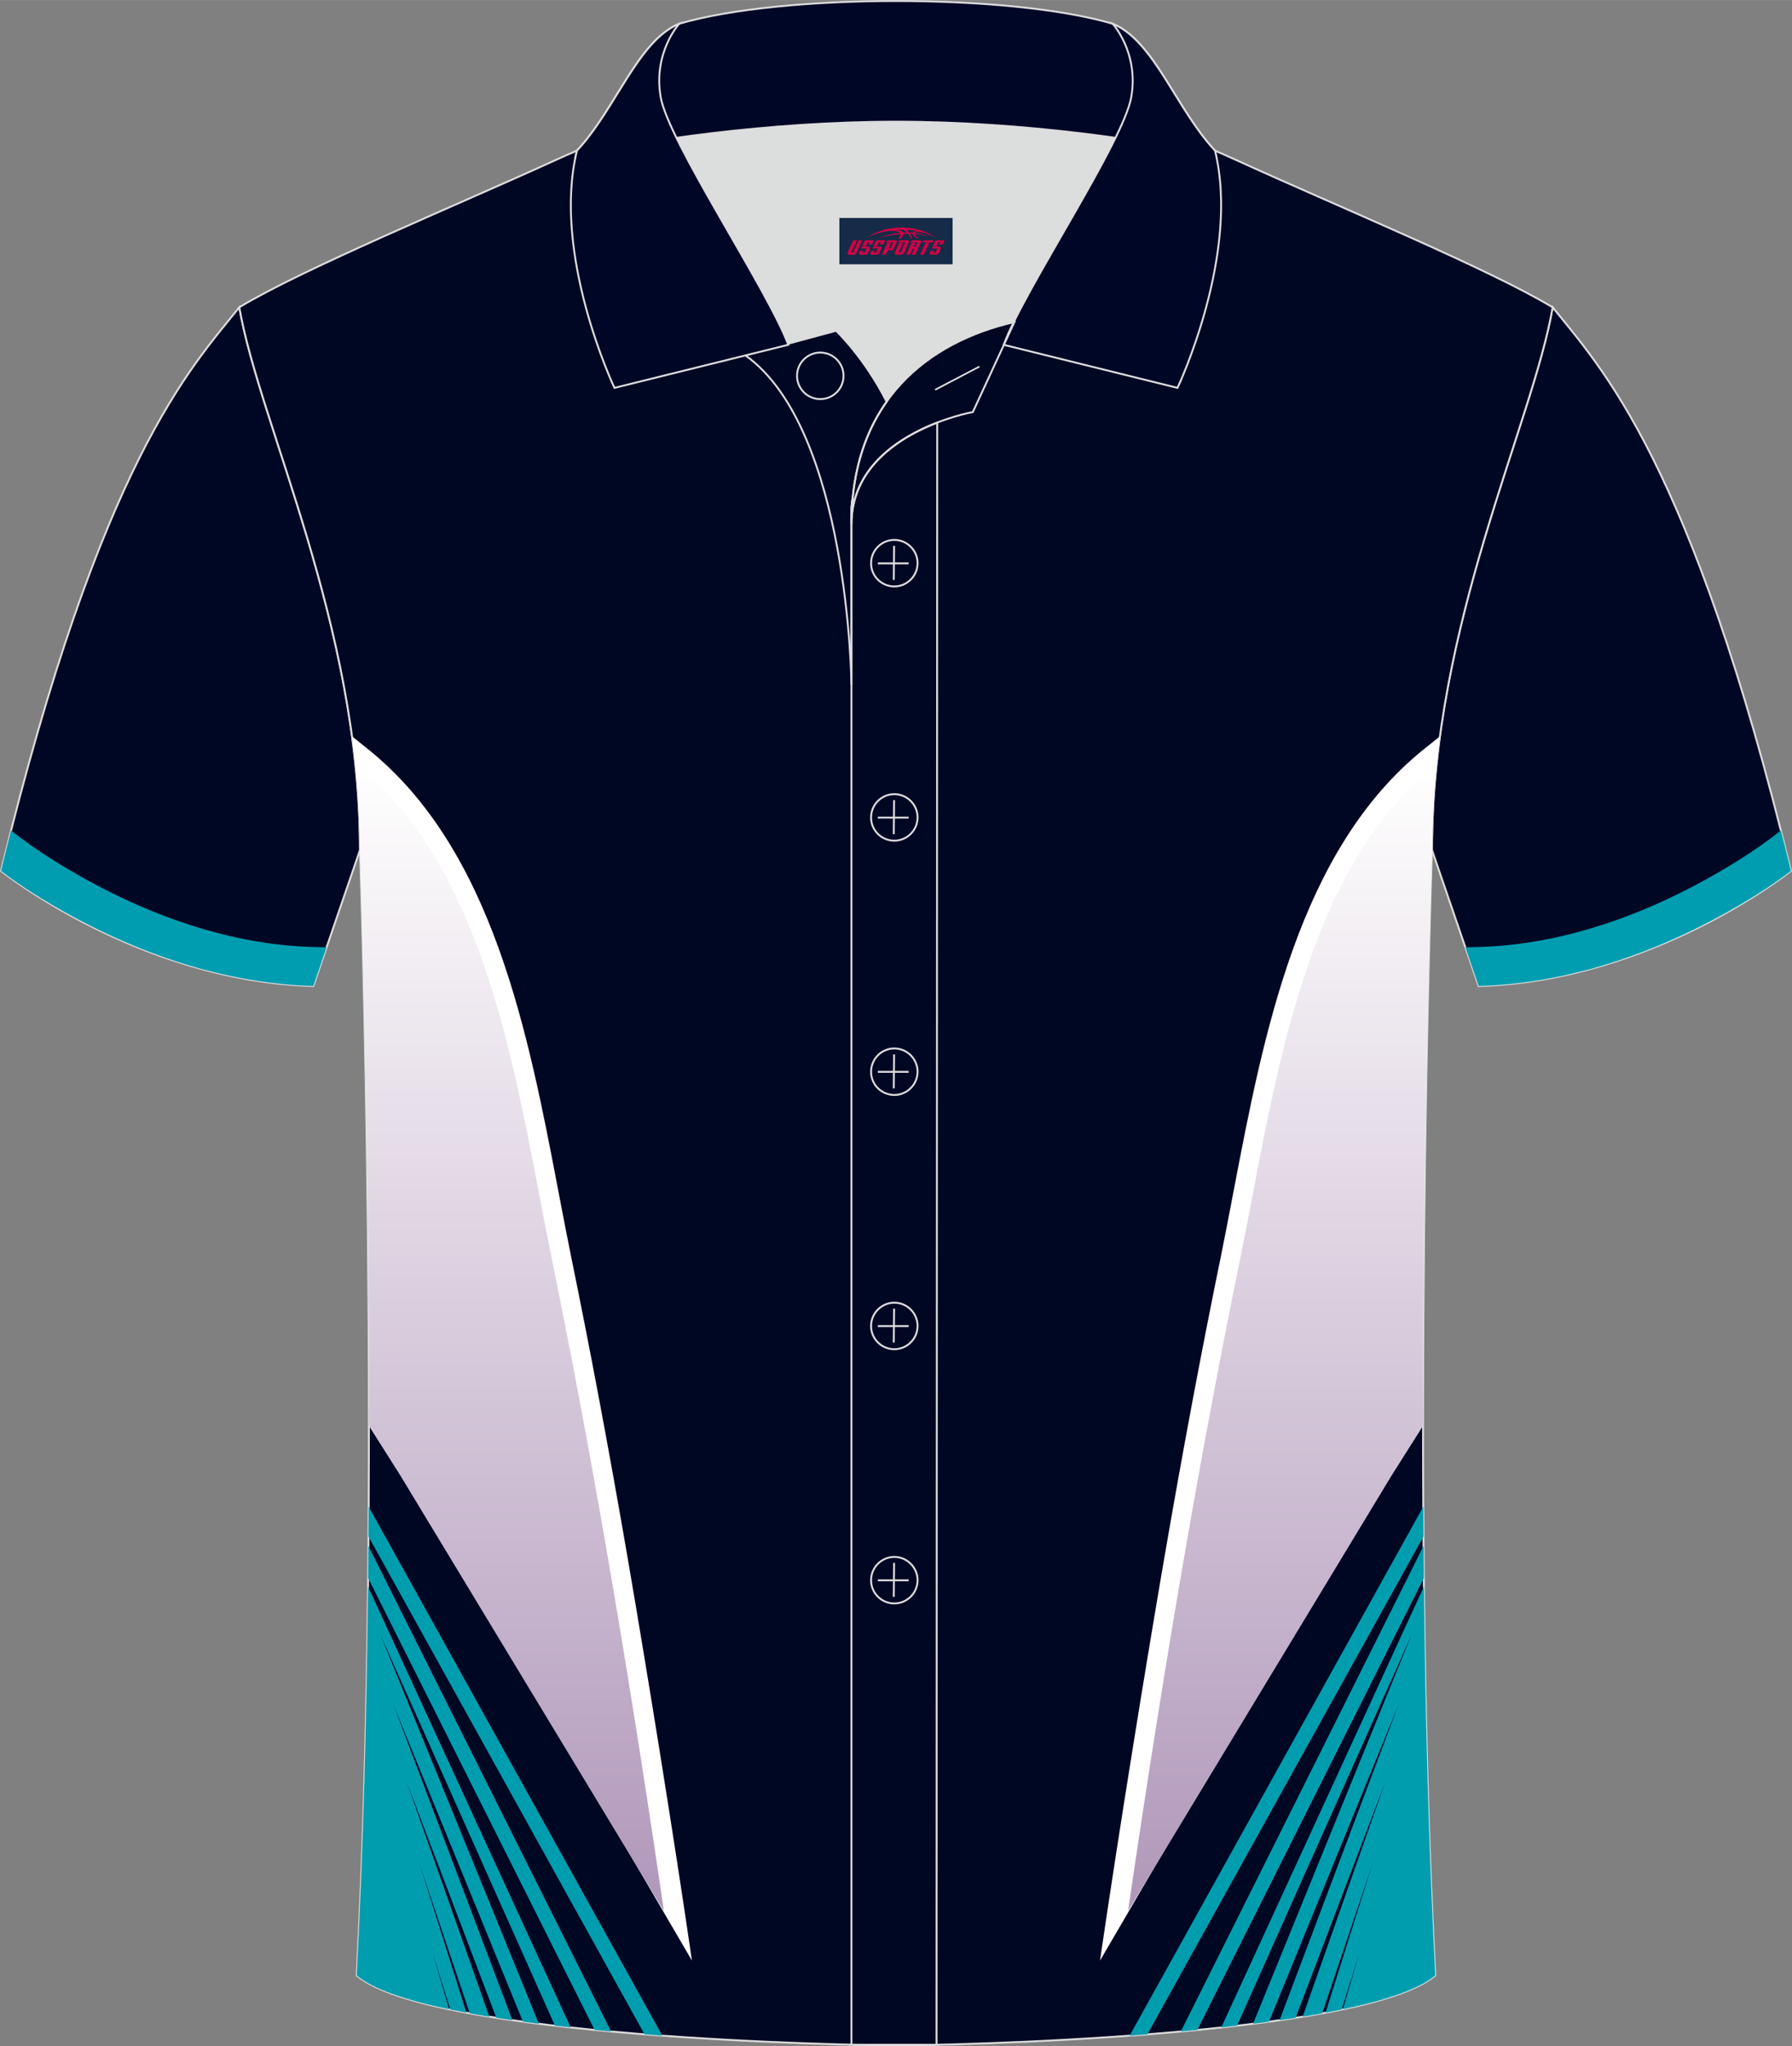 <?xml version="1.0" encoding="utf-8"?>
<!-- Generator: Adobe Illustrator 24.0.1, SVG Export Plug-In . SVG Version: 6.00 Build 0)  -->
<svg xmlns="http://www.w3.org/2000/svg" xmlns:xlink="http://www.w3.org/1999/xlink" version="1.1" id="图层_1" x="0px" y="0px" width="379.8px" height="433.5px" viewBox="0 0 379.95 433.65" enable-background="new 0 0 379.95 433.65" xml:space="preserve">
<rect x="0" y="0" width="379.95" height="433.65" fill="#808080" stroke="none"/>
<g>
	
		<path fill-rule="evenodd" clip-rule="evenodd" fill="#000724" stroke="#DCDDDD" stroke-width="0.4" stroke-miterlimit="22.926" d="   M329.2,65.11c10.24,12.8,29.36,32.42,50.52,119.44c0,0-29.19,23.38-66.21,24.4c0,0-7.16-20.82-9.9-28.84l0,0   C303.61,132.33,324.92,89.87,329.2,65.11z"/>
	<path fill-rule="evenodd" clip-rule="evenodd" fill="#009DB0" d="M377.59,175.97c0.71,2.79,1.42,5.65,2.13,8.58   c0,0-1.75,1.4-4.94,3.53c-0.02,0.01-0.04,0.02-0.05,0.04c-8.32,5.45-21.88,13.05-38.19,17.41c-0.02,0-0.03,0.01-0.05,0.01   c-7.13,1.89-14.87,3.19-22.98,3.41l-2.81-8.2l2.61-0.06c15.99-0.39,31.79-5.54,45.85-12.96   C365.15,184.58,372.2,180.35,377.59,175.97z"/>
	
		<path fill-rule="evenodd" clip-rule="evenodd" fill="#000724" stroke="#DCDDDD" stroke-width="0.4" stroke-miterlimit="22.926" d="   M50.74,65.11C40.5,77.91,21.38,97.53,0.22,184.55c0,0,29.19,23.38,66.21,24.4c0,0,7.16-20.82,9.9-28.84l0,0   C76.33,132.33,55.02,89.87,50.74,65.11z"/>
	<path fill-rule="evenodd" clip-rule="evenodd" fill="#009DB0" d="M2.35,175.97c-0.71,2.79-1.42,5.65-2.13,8.58   c0,0,1.75,1.4,4.94,3.53c0.02,0.01,0.04,0.02,0.05,0.04c8.32,5.45,21.88,13.05,38.19,17.41c0.02,0,0.03,0.01,0.05,0.01   c7.13,1.89,14.87,3.19,22.98,3.41l2.81-8.2l-2.61-0.06c-15.99-0.39-31.79-5.54-45.85-12.96C14.79,184.58,7.74,180.35,2.35,175.97z"/>
	
		<path fill-rule="evenodd" clip-rule="evenodd" fill="#000723" stroke="#DCDDDD" stroke-width="0.4" stroke-miterlimit="22.926" d="   M76.33,180.12c0,0,4.68,137.15-0.7,238.51c15.6,13.15,104.62,14.85,114.34,14.82c9.72,0.03,98.74-1.67,114.34-14.82   c-5.38-101.36-0.7-238.51-0.7-238.51c0-47.79,21.31-90.25,25.59-115c-13.68-8.25-45.44-21.32-67.38-31.34   c-5.84-2.66-10.73-4.57-15.09-5.94l-113.56-0.02c-4.33,1.37-9.2,3.29-15.06,5.95c-21.94,10.02-53.7,23.09-67.37,31.34   C55.02,89.87,76.33,132.33,76.33,180.12z"/>
	<g>
		<path fill-rule="evenodd" clip-rule="evenodd" fill="#FFFFFF" d="M77.91,158.66c26.64,21.31,34.09,60.33,40.49,93.83    c0.93,4.89,1.85,9.67,2.63,13.5c3.96,19.29,8.06,40.95,12.22,65.17c3.79,22.05,9.55,57.49,13.46,84.33l-68.5-117.24    c-0.06-64.76-1.88-118.13-1.88-118.13c0-8.2-0.63-16.25-1.69-24.08L77.91,158.66L77.91,158.66z M110.3,254.04    c-5.64-29.53-12.14-63.53-31.95-83.89c-1.73,20.06-0.21,64.21,0.9,96.56c0.44,12.79,0.82,23.75,0.9,30.8l8.27,13.05l0.05,0.06    l45.19,74.66c-2.87-18.85-5.72-36.41-8.53-52.74c-4.21-24.46-8.28-46-12.16-64.92C111.96,262.74,111.14,258.44,110.3,254.04z"/>
		
			<linearGradient id="SVGID_1_" gradientUnits="userSpaceOnUse" x1="108.054" y1="-133.73" x2="108.054" y2="-376.84" gradientTransform="matrix(1 0 0 -1 0 28.14)">
			<stop offset="0" style="stop-color:#FFFFFE"/>
			<stop offset="1" style="stop-color:#B097BA"/>
		</linearGradient>
		<path fill-rule="evenodd" clip-rule="evenodd" fill="url(#SVGID_1_)" d="M75.34,161.87c29.03,23.23,34.44,69.74,41.66,104.94    c7.47,36.41,15.55,81.85,23.76,138.17l-1.53-2.5l-54.3-89.72l-6.71-10.6c0.01-66.51-1.89-122.04-1.89-122.04    C76.33,173.94,75.97,167.85,75.34,161.87L75.34,161.87z"/>
		<path fill-rule="evenodd" clip-rule="evenodd" fill="#009DAF" d="M136.66,431.11l-58.53-105.5l0.04-6.32l62.26,112.1    C139.17,431.3,137.92,431.21,136.66,431.11L136.66,431.11z M78.11,327.61l-0.06,6.81l48.02,95.76c1.17,0.11,2.33,0.22,3.5,0.33    L78.11,327.61L78.11,327.61z M78.03,336.22c-0.3,27.88-1.02,56.33-2.4,82.41c3.46,2.92,10.55,5.27,19.59,7.17l-3.48-11.93    l3.75,11.99c1.11,0.23,2.24,0.45,3.41,0.67l-9.95-31.54l10.65,31.67c1.35,0.25,2.74,0.49,4.15,0.72l-17.58-49.9l19.07,50.13    c1.12,0.17,2.25,0.34,3.4,0.51l-25.24-66.9l27.48,67.21c1.12,0.15,2.24,0.3,3.38,0.44l-33.63-82.5l37.03,82.91    c1.11,0.13,2.22,0.25,3.34,0.37L78.03,336.22z"/>
		<g>
			<path fill-rule="evenodd" clip-rule="evenodd" fill="#FFFFFF" d="M302.03,158.66c-26.64,21.31-34.09,60.33-40.49,93.83     c-0.93,4.89-1.85,9.67-2.63,13.5c-3.96,19.29-8.06,40.95-12.22,65.17c-3.79,22.05-9.55,57.49-13.46,84.33l68.51-117.24     c0.06-64.76,1.88-118.13,1.88-118.13c0-8.2,0.63-16.25,1.69-24.08L302.03,158.66L302.03,158.66z M269.65,254.04     c5.64-29.53,12.14-63.53,31.95-83.89c1.73,20.06,0.21,64.21-0.9,96.56c-0.44,12.79-0.82,23.75-0.9,30.8l-8.27,13.05l-0.05,0.06     l-45.19,74.66c2.87-18.85,5.72-36.41,8.53-52.74c4.21-24.46,8.28-46,12.16-64.92C267.98,262.74,268.8,258.44,269.65,254.04z"/>
			
				<linearGradient id="SVGID_2_" gradientUnits="userSpaceOnUse" x1="271.894" y1="-133.73" x2="271.894" y2="-376.84" gradientTransform="matrix(1 0 0 -1 0 28.14)">
				<stop offset="0" style="stop-color:#FFFFFE"/>
				<stop offset="1" style="stop-color:#B097BA"/>
			</linearGradient>
			<path fill-rule="evenodd" clip-rule="evenodd" fill="url(#SVGID_2_)" d="M304.6,161.87c-29.03,23.23-34.44,69.74-41.66,104.94     c-7.47,36.41-15.55,81.85-23.76,138.17l1.53-2.5l54.3-89.72l6.71-10.6c-0.01-66.51,1.88-122.04,1.88-122.04     C303.61,173.94,303.97,167.85,304.6,161.87L304.6,161.87z"/>
			<path fill-rule="evenodd" clip-rule="evenodd" fill="#009DAF" d="M243.28,431.11l58.53-105.49l-0.04-6.32l-62.26,112.1     C240.77,431.3,242.02,431.21,243.28,431.11L243.28,431.11z M250.37,430.51l51.46-102.9l0.06,6.81l-48.02,95.76     C252.7,430.3,251.54,430.4,250.37,430.51L250.37,430.51z M258.94,429.66l42.97-93.44c0.3,27.88,1.02,56.33,2.41,82.41     c-3.46,2.92-10.55,5.27-19.59,7.17l3.48-11.93l-3.75,11.99c-1.11,0.23-2.24,0.45-3.41,0.67l9.95-31.54l-10.65,31.67     c-1.35,0.25-2.74,0.49-4.15,0.72l17.57-49.89l-19.07,50.13c-1.12,0.17-2.25,0.34-3.4,0.51l25.24-66.9l-27.48,67.21     c-1.12,0.15-2.25,0.3-3.38,0.44l33.64-82.51l-37.03,82.91C261.18,429.41,260.06,429.54,258.94,429.66z"/>
		</g>
	</g>
	<path fill-rule="evenodd" clip-rule="evenodd" fill="#DCDDDD" d="M187.99,85.11c6.44-9.11,16.35-14.37,26.94-16.84   c5.24-10.64,16.09-27.82,21.62-39.14c-26.77-6.52-66.38-6.52-93.15,0c6.43,13.14,20,34.17,23.66,43.71l10.22-2.75   C177.27,70.09,183.27,75.76,187.99,85.11z"/>
	<path fill="none" stroke="#DCDDDD" stroke-width="0.4" stroke-miterlimit="10" d="M158.01,75.28l19.26-5.19c0,0,6,5.67,10.72,15.03   c-3.78,5.35-6.37,12.04-7.18,20.26c-0.14,0.74-0.24,1.47-0.28,2.18v3.57v33.98C180.53,145.1,180,90.85,158.01,75.28z"/>
	<path fill="none" stroke="#DCDDDD" stroke-width="0.4" stroke-miterlimit="10" d="M180.53,107.56v3.57c0-1.99,0.1-3.91,0.28-5.75   C180.66,106.12,180.57,106.85,180.53,107.56L180.53,107.56z M180.53,111.13v322.2h18.04l0.14-343.78   C191.11,92.48,180.53,98.79,180.53,111.13z"/>
	<path fill-rule="evenodd" clip-rule="evenodd" fill="#000726" stroke="#DCDDDD" stroke-width="0.4" stroke-miterlimit="10" d="   M122.05,33.11c13.39-3.26,40.91-7.33,67.91-7.33s54.52,4.07,67.91,7.33l-0.28-1.2c-8.22-8.78-12.93-23.33-21.69-26.89   C224.97,1.8,207.47,0.2,189.97,0.2c-17.51,0-35.01,1.61-45.95,4.82c-8.77,3.57-13.47,18.11-21.69,26.89L122.05,33.11z"/>
	<path fill-rule="evenodd" clip-rule="evenodd" fill="#000726" stroke="#DCDDDD" stroke-width="0.4" stroke-miterlimit="10" d="   M144.02,5.02c0,0-5.58,6.05-3.94,15.53c1.63,9.49,22.57,40.53,27.06,52.51l-36.86,9.13c0,0-13.39-28.22-7.95-50.28   C130.56,23.13,135.26,8.59,144.02,5.02z"/>
	<path fill-rule="evenodd" clip-rule="evenodd" fill="#000726" stroke="#DCDDDD" stroke-width="0.4" stroke-miterlimit="10" d="   M235.91,5.02c0,0,5.58,6.05,3.95,15.53c-1.63,9.49-22.57,40.53-27.06,52.51l36.86,9.13c0,0,13.39-28.22,7.95-50.28   C249.38,23.13,244.67,8.59,235.91,5.02z"/>
	<path fill="none" stroke="#DCDDDD" stroke-width="0.4" stroke-miterlimit="10" d="M173.92,84.57c2.72,0,4.93-2.21,4.93-4.93   s-2.21-4.93-4.93-4.93c-2.72,0-4.93,2.21-4.93,4.93S171.21,84.57,173.92,84.57z"/>
	<path fill="none" stroke="#DCDDDD" stroke-width="0.4" stroke-miterlimit="10" d="M215.08,68.24l-8.81,19.07   c0,0-25.75,4.58-25.75,23.82C180.53,84.95,196.8,72.44,215.08,68.24z"/>
	
	<line fill="none" stroke="#DCDDDD" stroke-width="0.36" stroke-miterlimit="10" x1="207.67" y1="77.67" x2="198.28" y2="82.59"/>
	<g>
		<g>
			<path fill="none" stroke="#DCDDDD" stroke-width="0.402" stroke-miterlimit="10" d="M189.62,124.27c2.71,0,4.93-2.22,4.93-4.93     s-2.23-4.93-4.93-4.93c-2.71,0-4.93,2.22-4.93,4.93C184.67,122.06,186.89,124.27,189.62,124.27z"/>
			
				<line fill="none" stroke="#DCDDDD" stroke-width="0.402" stroke-miterlimit="10" x1="189.57" y1="115.68" x2="189.5" y2="122.88"/>
			
				<line fill="none" stroke="#DCDDDD" stroke-width="0.402" stroke-miterlimit="10" x1="186.12" y1="119.38" x2="192.66" y2="119.38"/>
		</g>
		<g>
			<path fill="none" stroke="#DCDDDD" stroke-width="0.402" stroke-miterlimit="10" d="M189.62,178.15c2.71,0,4.93-2.22,4.93-4.93     c0-2.71-2.23-4.93-4.93-4.93c-2.71,0-4.93,2.22-4.93,4.93C184.67,175.94,186.89,178.15,189.62,178.15z"/>
			
				<line fill="none" stroke="#DCDDDD" stroke-width="0.402" stroke-miterlimit="10" x1="189.57" y1="169.56" x2="189.5" y2="176.76"/>
			
				<line fill="none" stroke="#DCDDDD" stroke-width="0.402" stroke-miterlimit="10" x1="186.12" y1="173.26" x2="192.66" y2="173.26"/>
		</g>
		<g>
			<path fill="none" stroke="#DCDDDD" stroke-width="0.402" stroke-miterlimit="10" d="M189.62,232.04c2.71,0,4.93-2.22,4.93-4.93     c0-2.71-2.23-4.93-4.93-4.93c-2.71,0-4.93,2.22-4.93,4.93C184.67,229.82,186.89,232.04,189.62,232.04z"/>
			
				<line fill="none" stroke="#DCDDDD" stroke-width="0.402" stroke-miterlimit="10" x1="189.57" y1="223.45" x2="189.5" y2="230.64"/>
			
				<line fill="none" stroke="#DCDDDD" stroke-width="0.402" stroke-miterlimit="10" x1="186.12" y1="227.14" x2="192.66" y2="227.14"/>
		</g>
		<g>
			<path fill="none" stroke="#DCDDDD" stroke-width="0.402" stroke-miterlimit="10" d="M189.62,285.92c2.71,0,4.93-2.22,4.93-4.93     s-2.23-4.93-4.93-4.93c-2.71,0-4.93,2.22-4.93,4.93C184.67,283.7,186.89,285.92,189.62,285.92z"/>
			
				<line fill="none" stroke="#DCDDDD" stroke-width="0.402" stroke-miterlimit="10" x1="189.57" y1="277.33" x2="189.5" y2="284.52"/>
			
				<line fill="none" stroke="#DCDDDD" stroke-width="0.402" stroke-miterlimit="10" x1="186.12" y1="281.02" x2="192.66" y2="281.02"/>
		</g>
		<g>
			<path fill="none" stroke="#DCDDDD" stroke-width="0.402" stroke-miterlimit="10" d="M189.62,339.8c2.71,0,4.93-2.22,4.93-4.93     s-2.23-4.93-4.93-4.93c-2.71,0-4.93,2.22-4.93,4.93C184.67,337.58,186.89,339.8,189.62,339.8z"/>
			
				<line fill="none" stroke="#DCDDDD" stroke-width="0.402" stroke-miterlimit="10" x1="189.57" y1="331.21" x2="189.5" y2="338.4"/>
			
				<line fill="none" stroke="#DCDDDD" stroke-width="0.402" stroke-miterlimit="10" x1="186.12" y1="334.9" x2="192.66" y2="334.9"/>
		</g>
	</g>
</g>
<g id="tag_logo">
	<rect y="46.18" fill="#162B48" width="24" height="9.818" x="177.97"/>
	<g>
		<path fill="#D30044" d="M193.93,49.37l0.005-0.011c0.131-0.311,1.085-0.262,2.351,0.071c0.715,0.24,1.44,0.54,2.193,0.9    c-0.218-0.147-0.447-0.289-0.682-0.42l0.011,0.005l-0.011-0.005c-1.478-0.845-3.218-1.418-5.1-1.62    c-1.282-0.115-1.658-0.082-2.411-0.055c-2.449,0.142-4.68,0.905-6.458,2.095c1.26-0.638,2.722-1.075,4.195-1.336    c1.467-0.18,2.476-0.033,2.771,0.344c-1.691,0.175-3.469,0.633-4.555,1.075c1.156-0.338,2.967-0.665,4.647-0.813    c0.016,0.251-0.115,0.567-0.415,0.96h0.475c0.376-0.382,0.584-0.725,0.595-1.004c0.333-0.022,0.66-0.033,0.971-0.033    C192.76,49.81,192.97,50.16,193.17,50.55h0.262c-0.125-0.344-0.295-0.687-0.518-1.036c0.207,0,0.393,0.005,0.567,0.011    c0.104,0.267,0.496,0.66,1.058,1.025h0.245c-0.442-0.365-0.753-0.753-0.835-1.004c1.047,0.065,1.696,0.224,2.885,0.513    C195.75,49.63,195.01,49.46,193.93,49.37z M191.49,49.28c-0.164-0.295-0.655-0.485-1.402-0.551    c0.464-0.033,0.922-0.055,1.364-0.055c0.311,0.147,0.589,0.344,0.84,0.589C192.03,49.26,191.76,49.27,191.49,49.28z M193.47,49.33c-0.224-0.016-0.458-0.027-0.715-0.044c-0.147-0.202-0.311-0.398-0.502-0.6c0.082,0,0.164,0.005,0.24,0.011    c0.72,0.033,1.429,0.125,2.138,0.273C193.96,48.93,193.58,49.09,193.47,49.33z"/>
		<path fill="#D30044" d="M180.89,50.91L179.72,53.46C179.54,53.83,179.81,53.97,180.29,53.97l0.873,0.005    c0.115,0,0.251-0.049,0.327-0.175l1.342-2.891H182.05L180.83,53.54H180.66c-0.147,0-0.185-0.033-0.147-0.125l1.156-2.504H180.89L180.89,50.91z M182.75,52.26h1.271c0.36,0,0.584,0.125,0.442,0.425L183.99,53.72C183.89,53.94,183.62,53.97,183.39,53.97H182.47c-0.267,0-0.442-0.136-0.349-0.333l0.235-0.513h0.742L182.92,53.5C182.9,53.55,182.94,53.56,183,53.56h0.18    c0.082,0,0.125-0.016,0.147-0.071l0.376-0.813c0.011-0.022,0.011-0.044-0.055-0.044H182.58L182.75,52.26L182.75,52.26z M183.57,52.19h-0.78l0.475-1.025c0.098-0.218,0.338-0.256,0.578-0.256H185.29L184.9,51.75L184.12,51.87l0.262-0.562H184.09c-0.082,0-0.12,0.016-0.147,0.071L183.57,52.19L183.57,52.19z M185.16,52.26L184.99,52.63h1.069c0.06,0,0.06,0.016,0.049,0.044    L185.73,53.49C185.71,53.54,185.67,53.56,185.59,53.56H185.41c-0.055,0-0.104-0.011-0.082-0.06l0.175-0.376H184.76L184.53,53.64C184.43,53.83,184.61,53.97,184.88,53.97h0.916c0.24,0,0.502-0.033,0.605-0.251l0.475-1.031c0.142-0.3-0.082-0.425-0.442-0.425H185.16L185.16,52.26z M185.97,52.19l0.371-0.818c0.022-0.055,0.06-0.071,0.147-0.071h0.295L186.52,51.86l0.791-0.115l0.387-0.845H186.25c-0.24,0-0.48,0.038-0.578,0.256L185.2,52.19L185.97,52.19L185.97,52.19z M188.37,52.65h0.278c0.087,0,0.153-0.022,0.202-0.115    l0.496-1.075c0.033-0.076-0.011-0.12-0.125-0.12H187.82l0.431-0.431h1.522c0.355,0,0.485,0.153,0.393,0.355l-0.676,1.445    c-0.06,0.125-0.175,0.333-0.644,0.327l-0.649-0.005L187.76,53.97H186.98l1.178-2.558h0.785L188.37,52.65L188.37,52.65z     M190.96,53.46c-0.022,0.049-0.06,0.076-0.142,0.076h-0.191c-0.082,0-0.109-0.027-0.082-0.076l0.944-2.051h-0.785l-0.987,2.138    c-0.125,0.273,0.115,0.415,0.453,0.415h0.72c0.327,0,0.649-0.071,0.769-0.322l1.085-2.384c0.093-0.202-0.06-0.355-0.415-0.355    h-1.533l-0.431,0.431h1.38c0.115,0,0.164,0.033,0.131,0.104L190.96,53.46L190.96,53.46z M193.68,52.33h0.278    c0.087,0,0.158-0.022,0.202-0.115l0.344-0.753c0.033-0.076-0.011-0.12-0.125-0.12h-1.402l0.425-0.431h1.527    c0.355,0,0.485,0.153,0.393,0.355l-0.529,1.124c-0.044,0.093-0.147,0.18-0.393,0.18c0.224,0.011,0.256,0.158,0.175,0.327    l-0.496,1.075h-0.785l0.54-1.167c0.022-0.055-0.005-0.087-0.104-0.087h-0.235L192.91,53.97h-0.785l1.178-2.558h0.785L193.68,52.33L193.68,52.33z M196.25,51.42L195.07,53.97h0.785l1.184-2.558H196.25L196.25,51.42z M197.76,51.35l0.202-0.431h-2.1l-0.295,0.431    H197.76L197.76,51.35z M197.74,52.26h1.271c0.36,0,0.584,0.125,0.442,0.425l-0.475,1.031c-0.104,0.218-0.371,0.251-0.605,0.251    h-0.916c-0.267,0-0.442-0.136-0.349-0.333l0.235-0.513h0.742L197.91,53.5c-0.022,0.049,0.022,0.06,0.082,0.06h0.18    c0.082,0,0.125-0.016,0.147-0.071l0.376-0.813c0.011-0.022,0.011-0.044-0.049-0.044h-1.069L197.74,52.26L197.74,52.26z     M198.55,52.19H197.77l0.475-1.025c0.098-0.218,0.338-0.256,0.578-0.256h1.451l-0.387,0.845l-0.791,0.115l0.262-0.562h-0.295    c-0.082,0-0.12,0.016-0.147,0.071L198.55,52.19z"/>
	</g>
</g>
</svg>